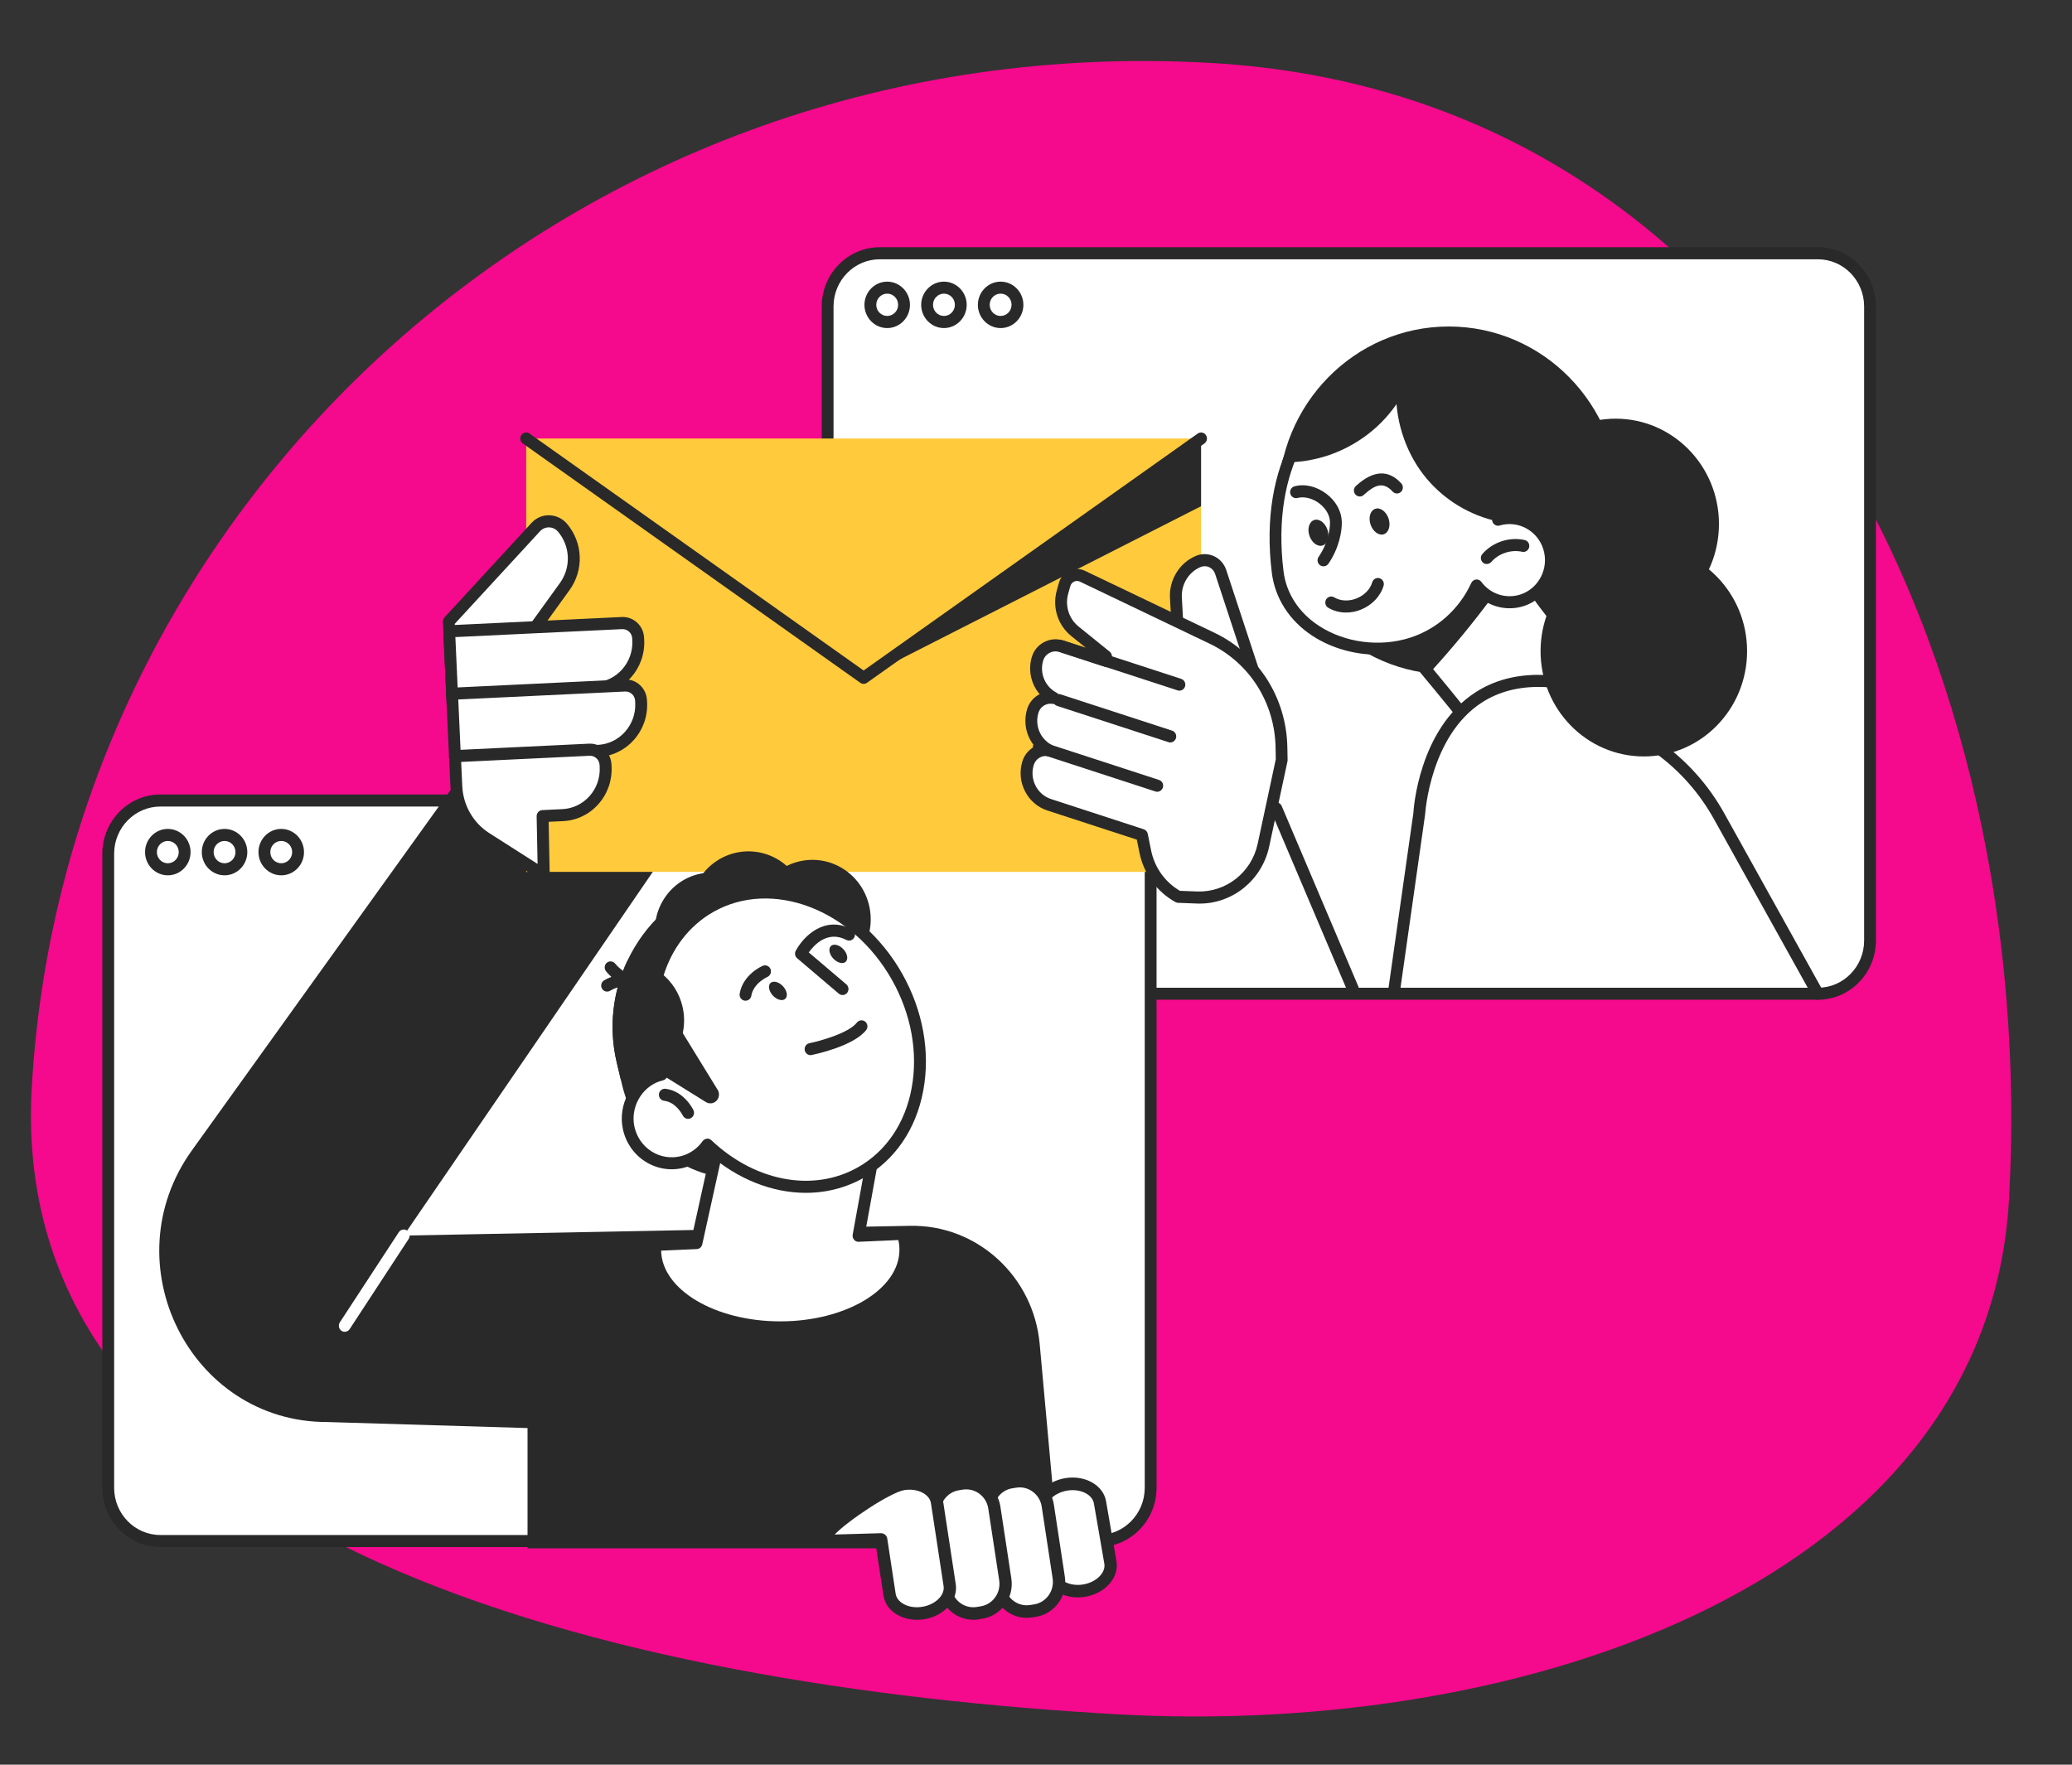 <svg xmlns="http://www.w3.org/2000/svg" width="486" height="414" viewBox="0 0 486 414" fill="none"><rect x="0" y="0" width="486" height="414" fill="#333333" stroke="none"/><path fill-rule="evenodd" clip-rule="evenodd" d="M283.851 14.759C417.771 22.302 478.169 158.096 471.225 281.365C466.211 370.381 358.736 407.621 262.029 402.174C145.342 395.601 1.395 362.648 7.445 255.242C15.169 118.102 134.86 6.367 283.851 14.759Z" fill="#F5098D"></path><g clip-path="url(#clip0_838_512)"><path d="M426.385 233.129H206.351C199.6 233.129 194.124 227.542 194.124 220.655V71.888C194.124 65.001 199.6 59.414 206.351 59.414H426.399C433.151 59.414 438.627 65.001 438.627 71.888V220.669C438.613 227.542 433.137 233.129 426.385 233.129Z" fill="white"></path><path d="M426.385 234.543H206.352C198.851 234.543 192.737 228.32 192.737 220.655V71.888C192.737 64.237 198.837 58 206.352 58H426.399C433.9 58 440.014 64.223 440.014 71.888V220.669C440 228.32 433.9 234.543 426.385 234.543ZM206.352 60.828C200.376 60.828 195.51 65.793 195.51 71.888V220.669C195.51 226.764 200.376 231.728 206.352 231.728H426.399C432.375 231.728 437.241 226.764 437.241 220.669V71.888C437.241 65.793 432.375 60.828 426.399 60.828H206.352Z" fill="#292929"></path><path d="M208.098 76.965C205.159 76.965 202.761 74.519 202.761 71.52C202.761 68.522 205.159 66.075 208.098 66.075C211.037 66.075 213.436 68.522 213.436 71.52C213.436 74.519 211.051 76.965 208.098 76.965ZM208.098 68.89C206.684 68.89 205.534 70.064 205.534 71.506C205.534 72.949 206.684 74.123 208.098 74.123C209.512 74.123 210.663 72.949 210.663 71.506C210.663 70.064 209.512 68.89 208.098 68.89Z" fill="#292929"></path><path d="M221.408 76.965C218.469 76.965 216.07 74.519 216.07 71.52C216.07 68.522 218.469 66.075 221.408 66.075C224.347 66.075 226.746 68.522 226.746 71.52C226.746 74.519 224.347 76.965 221.408 76.965ZM221.408 68.89C219.994 68.89 218.843 70.064 218.843 71.506C218.843 72.949 219.994 74.123 221.408 74.123C222.822 74.123 223.973 72.949 223.973 71.506C223.973 70.064 222.822 68.89 221.408 68.89Z" fill="#292929"></path><path d="M234.703 76.965C231.764 76.965 229.366 74.519 229.366 71.52C229.366 68.522 231.764 66.075 234.703 66.075C237.642 66.075 240.041 68.522 240.041 71.52C240.041 74.519 237.656 76.965 234.703 76.965ZM234.703 68.89C233.289 68.89 232.139 70.064 232.139 71.506C232.139 72.949 233.289 74.123 234.703 74.123C236.117 74.123 237.268 72.949 237.268 71.506C237.268 70.064 236.131 68.89 234.703 68.89Z" fill="#292929"></path><path d="M257.648 361.53H37.614C30.863 361.53 25.386 355.943 25.386 349.056V200.275C25.386 193.388 30.863 187.801 37.614 187.801H257.662C264.414 187.801 269.89 193.388 269.89 200.275V349.056C269.876 355.943 264.4 361.53 257.648 361.53Z" fill="white"></path><path d="M257.648 362.944H37.614C30.114 362.944 24 356.721 24 349.056V200.275C24 192.624 30.1 186.387 37.614 186.387H257.662C265.162 186.387 271.276 192.61 271.276 200.275V349.056C271.263 356.707 265.162 362.944 257.648 362.944ZM37.614 189.216C31.639 189.216 26.773 194.18 26.773 200.275V349.056C26.773 355.151 31.639 360.115 37.614 360.115H257.662C263.637 360.115 268.504 355.151 268.504 349.056V200.275C268.504 194.18 263.637 189.216 257.662 189.216H37.614Z" fill="#292929"></path><path d="M39.361 205.352C36.422 205.352 34.023 202.906 34.023 199.907C34.023 196.909 36.422 194.463 39.361 194.463C42.3 194.463 44.699 196.909 44.699 199.907C44.699 202.906 42.314 205.352 39.361 205.352ZM39.361 197.291C37.947 197.291 36.796 198.465 36.796 199.907C36.796 201.35 37.947 202.524 39.361 202.524C40.775 202.524 41.926 201.35 41.926 199.907C41.926 198.465 40.775 197.291 39.361 197.291Z" fill="#292929"></path><path d="M52.671 205.352C49.731 205.352 47.333 202.906 47.333 199.907C47.333 196.909 49.731 194.463 52.671 194.463C55.61 194.463 58.008 196.909 58.008 199.907C58.008 202.906 55.61 205.352 52.671 205.352ZM52.671 197.291C51.257 197.291 50.106 198.465 50.106 199.907C50.106 201.35 51.257 202.524 52.671 202.524C54.085 202.524 55.235 201.35 55.235 199.907C55.235 198.465 54.085 197.291 52.671 197.291Z" fill="#292929"></path><path d="M65.966 205.352C63.027 205.352 60.628 202.906 60.628 199.907C60.628 196.909 63.027 194.463 65.966 194.463C68.905 194.463 71.304 196.909 71.304 199.907C71.317 202.906 68.919 205.352 65.966 205.352ZM65.966 197.291C64.552 197.291 63.401 198.465 63.401 199.907C63.401 201.35 64.552 202.524 65.966 202.524C67.38 202.524 68.531 201.35 68.531 199.907C68.531 198.465 67.394 197.291 65.966 197.291Z" fill="#292929"></path><path d="M127.785 154.566L45.017 269.871C26.01 296.346 44.546 333.612 76.71 333.612L123.737 335.026V363.241H248.221L243.867 315.326C242.425 299.387 229.158 287.281 213.464 287.578L94.692 289.869L155.554 200.982L127.785 154.566Z" fill="#292929"></path><path d="M281.716 204.546V102.875H202.567H123.418V204.546H202.567H281.716Z" fill="#FFCA3C"></path><path d="M202.567 160.435C202.29 160.435 202.012 160.35 201.777 160.181L122.628 104.034C122.004 103.582 121.837 102.705 122.281 102.068C122.725 101.432 123.584 101.276 124.208 101.715L202.567 157.296L280.926 101.715C281.55 101.276 282.423 101.432 282.853 102.068C283.296 102.705 283.13 103.596 282.506 104.034L203.357 160.181C203.121 160.364 202.844 160.435 202.567 160.435Z" fill="#292929"></path><path d="M281.716 118.757V102.875L202.567 159.021L281.716 118.757Z" fill="#292929"></path><path d="M106.144 164.918L105.256 145.826L125.65 123.664C127.369 121.797 130.281 121.868 131.917 123.792C135.23 127.709 135.452 133.437 132.443 137.609L116.417 159.841L106.144 164.918Z" fill="white"></path><path d="M106.144 166.333C105.894 166.333 105.658 166.262 105.437 166.135C105.035 165.894 104.785 165.456 104.757 164.989L103.884 145.882C103.87 145.501 103.995 145.133 104.258 144.85L124.652 122.688C125.733 121.515 127.272 120.808 128.853 120.892C130.433 120.921 131.944 121.642 132.984 122.872C136.755 127.313 136.991 133.72 133.58 138.443L117.526 160.676C117.387 160.86 117.221 161.015 117.013 161.114L106.74 166.205C106.546 166.29 106.338 166.333 106.144 166.333ZM106.67 146.349L107.419 162.712L115.502 158.71L131.334 136.775C133.969 133.112 133.788 128.162 130.877 124.725C130.35 124.103 129.601 123.749 128.797 123.721C127.979 123.707 127.231 124.032 126.676 124.626L106.67 146.349Z" fill="#292929"></path><path d="M149.718 150.224L149.69 149.701C149.593 147.664 147.902 146.08 145.892 146.179L105.354 148.117L106.047 163.136L139.625 161.524C145.476 161.241 149.995 156.178 149.718 150.224Z" fill="white"></path><path d="M106.06 164.537C105.714 164.537 105.381 164.409 105.131 164.169C104.854 163.914 104.701 163.561 104.674 163.193L103.981 148.174C103.939 147.396 104.535 146.731 105.298 146.689L145.836 144.751C148.622 144.624 150.951 146.802 151.076 149.63L151.104 150.154C151.409 156.885 146.307 162.613 139.708 162.924L106.129 164.537C106.102 164.537 106.074 164.537 106.06 164.537ZM106.809 149.461L107.363 161.652L139.555 160.11C144.616 159.87 148.553 155.457 148.317 150.295L148.29 149.772C148.234 148.513 147.18 147.551 145.947 147.594L106.809 149.461Z" fill="#292929"></path><path d="M150.397 164.862L150.369 164.339C150.272 162.302 148.581 160.718 146.571 160.817L106.033 162.755L106.726 177.774L140.304 176.162C146.155 175.879 150.661 170.83 150.397 164.862Z" fill="white"></path><path d="M106.726 179.188C105.991 179.188 105.381 178.594 105.34 177.845L104.647 162.825C104.633 162.458 104.757 162.09 105.007 161.807C105.257 161.524 105.603 161.369 105.964 161.34L146.502 159.403C147.833 159.332 149.122 159.813 150.12 160.732C151.104 161.652 151.687 162.91 151.756 164.282L151.784 164.805C152.089 171.537 146.987 177.265 140.388 177.576L106.809 179.188C106.768 179.188 106.754 179.188 106.726 179.188ZM107.489 164.098L108.043 176.289L140.235 174.748C145.295 174.507 149.233 170.095 148.997 164.933L148.969 164.409C148.942 163.801 148.678 163.235 148.235 162.825C147.791 162.415 147.209 162.203 146.613 162.231L107.489 164.098Z" fill="#292929"></path><path d="M142.051 179.938L142.023 179.415C141.926 177.378 140.235 175.794 138.225 175.893L106.698 177.406L107.031 184.506C107.253 189.47 109.859 193.996 113.977 196.626L127.522 205.282L127.245 191.478L131.958 191.252C137.823 190.955 142.328 185.906 142.051 179.938Z" fill="white"></path><path d="M127.536 206.682C127.286 206.682 127.023 206.611 126.801 206.47L113.256 197.814C108.75 194.929 105.908 189.979 105.658 184.563L105.326 177.463C105.312 177.095 105.437 176.728 105.686 176.445C105.936 176.162 106.282 176.006 106.643 175.978L138.169 174.465C139.514 174.408 140.79 174.875 141.788 175.794C142.772 176.713 143.354 177.972 143.424 179.344L143.451 179.867C143.604 183.12 142.495 186.246 140.346 188.664C138.197 191.082 135.244 192.497 132.055 192.638L128.686 192.794L128.936 205.225C128.95 205.748 128.673 206.229 128.229 206.484C128.007 206.625 127.771 206.682 127.536 206.682ZM108.168 178.75L108.431 184.435C108.639 188.933 110.996 193.034 114.725 195.424L126.094 202.679L125.872 191.493C125.858 190.729 126.44 190.092 127.189 190.05L131.903 189.824C134.357 189.711 136.617 188.622 138.28 186.769C139.93 184.916 140.776 182.512 140.665 180.009L140.637 179.485C140.609 178.877 140.346 178.312 139.902 177.901C139.459 177.491 138.876 177.265 138.28 177.307L108.168 178.75Z" fill="#292929"></path><path d="M80.856 312.441C80.593 312.441 80.329 312.37 80.093 312.2C79.456 311.762 79.289 310.885 79.705 310.234L93.541 289.077C93.971 288.426 94.831 288.257 95.468 288.681C96.106 289.119 96.272 289.996 95.857 290.647L82.02 311.804C81.743 312.228 81.299 312.441 80.856 312.441Z" fill="white"></path><path d="M192.918 272.445L179.858 275.684C164.843 279.403 149.579 269.914 145.933 254.597L144.671 249.322C140.11 230.144 151.756 210.642 170.569 205.989L173.259 210.91C185.043 207.997 197.035 215.436 199.891 227.471L205.561 251.316C207.78 260.664 202.095 270.168 192.918 272.445Z" fill="#292929"></path><path d="M153.752 292.047L163.387 291.608L174.187 242.632L208.597 250.156L201.388 289.897L211.745 289.43C212.147 290.633 212.368 291.891 212.368 293.164C212.368 303.22 199.225 311.38 183.032 311.38C166.826 311.38 153.696 303.22 153.696 293.164C153.683 292.811 153.71 292.429 153.752 292.047Z" fill="white"></path><path d="M183.019 312.822C166.077 312.822 152.296 304.012 152.296 293.192C152.296 292.768 152.324 292.33 152.366 291.92C152.435 291.227 153.003 290.675 153.683 290.647L162.265 290.265L172.829 242.35C172.995 241.6 173.73 241.105 174.479 241.275L208.889 248.799C209.624 248.954 210.095 249.69 209.956 250.439L203.066 288.426L211.689 288.045C212.299 288.002 212.868 288.412 213.062 288.992C213.519 290.364 213.755 291.778 213.755 293.192C213.755 304.012 199.96 312.822 183.019 312.822ZM155.069 293.405C155.263 302.569 167.727 309.994 183.019 309.994C198.435 309.994 210.968 302.456 210.968 293.192C210.968 292.429 210.885 291.665 210.705 290.915L201.43 291.326C201.028 291.368 200.598 291.17 200.321 290.845C200.044 290.519 199.933 290.081 200.002 289.657L206.962 251.274L175.213 244.33L164.718 291.934C164.58 292.556 164.053 293.009 163.429 293.037L155.069 293.405Z" fill="#292929"></path><path d="M178.162 225.463C182.056 219.112 180.166 210.744 173.941 206.772C167.716 202.8 159.512 204.728 155.618 211.078C151.725 217.428 153.614 225.797 159.84 229.769C166.065 233.741 174.268 231.813 178.162 225.463Z" fill="#292929"></path><path d="M167.713 210.995C154.168 216.27 146.127 230.866 149.094 245.616C152.754 246.974 156.885 247.271 161.017 246.253C171.761 243.594 178.458 232.987 175.976 222.564C174.798 217.6 171.734 213.569 167.713 210.995Z" fill="#292929"></path><path d="M151.118 231.545C146.654 245.617 152.768 261.159 165.883 268.047C169.21 265.982 172.039 262.899 173.841 258.967C178.541 248.756 174.645 236.791 165.12 232.223C160.601 230.045 155.61 229.946 151.118 231.545Z" fill="#292929"></path><path d="M188.588 221.993C190.399 214.734 186.098 207.352 178.982 205.505C171.867 203.657 164.63 208.045 162.819 215.304C161.008 222.563 165.309 229.945 172.425 231.792C179.541 233.639 186.778 229.252 188.588 221.993Z" fill="#292929"></path><path d="M202.2 222.985C206.16 216.428 204.159 207.838 197.732 203.798C191.304 199.759 182.883 201.8 178.923 208.357C174.963 214.914 176.964 223.504 183.392 227.543C189.82 231.582 198.24 229.542 202.2 222.985Z" fill="#292929"></path><path d="M188.842 210.387C190.616 217.869 186.124 225.407 178.777 227.231C171.443 229.041 164.053 224.459 162.265 216.963C160.49 209.482 164.982 201.944 172.33 200.12C179.678 198.309 187.067 202.906 188.842 210.387Z" fill="#292929"></path><path d="M142.398 232.634C141.94 232.634 141.483 232.393 141.219 231.969C140.817 231.304 141.011 230.441 141.663 230.017C141.871 229.89 146.682 226.877 151.09 229.593C151.742 230.003 151.95 230.866 151.562 231.53C151.16 232.195 150.314 232.407 149.662 232.011C146.709 230.187 143.174 232.393 143.146 232.407C142.911 232.563 142.647 232.634 142.398 232.634Z" fill="#292929"></path><path d="M149.385 231.714C145.101 231.714 142.245 227.995 142.12 227.811C141.649 227.189 141.774 226.298 142.37 225.831C142.98 225.364 143.839 225.477 144.311 226.086C144.339 226.114 146.917 229.437 150.286 228.801C151.035 228.66 151.77 229.155 151.908 229.932C152.047 230.696 151.548 231.446 150.799 231.587C150.3 231.672 149.829 231.714 149.385 231.714Z" fill="#292929"></path><path d="M209.513 227.641C199.115 210.811 179.386 204.433 165.453 213.399C153.683 220.98 149.815 237.088 155.18 252.051C154.861 252.136 154.528 252.207 154.21 252.32C149.302 254.031 146.335 259.391 147.444 264.553C148.692 270.366 154.362 273.973 160.005 272.572C162.486 271.964 164.524 270.465 165.911 268.513C176.766 278.781 191.836 281.581 203.121 274.326C217.055 265.374 219.911 244.471 209.513 227.641Z" fill="white"></path><path d="M189.022 279.842C181.161 279.842 172.981 276.674 166.063 270.564C164.511 272.233 162.528 273.421 160.338 273.972C157.246 274.736 154.043 274.213 151.34 272.488C148.636 270.762 146.779 268.061 146.099 264.879C144.879 259.165 148.068 253.197 153.419 251.132C148.442 235.618 152.99 219.764 164.732 212.212C179.29 202.849 199.905 209.44 210.705 226.892C215.904 235.306 218.095 244.994 216.833 254.144C215.571 263.38 210.968 270.988 203.884 275.542C199.364 278.427 194.263 279.842 189.022 279.842ZM165.911 267.113C166.257 267.113 166.59 267.241 166.854 267.495C177.584 277.65 191.864 279.912 202.387 273.152C208.778 269.051 212.923 262.149 214.074 253.763C215.239 245.277 213.201 236.268 208.348 228.419C198.366 212.282 179.47 206.088 166.202 214.616C155.208 221.687 151.215 236.89 156.497 251.585C156.636 251.967 156.608 252.391 156.414 252.744C156.22 253.098 155.901 253.352 155.513 253.451C155.236 253.522 154.945 253.593 154.667 253.692C150.425 255.163 147.846 259.83 148.803 264.299C149.33 266.731 150.744 268.796 152.809 270.112C154.875 271.427 157.315 271.823 159.686 271.243C161.724 270.734 163.554 269.489 164.802 267.721C165.037 267.396 165.398 267.184 165.786 267.142C165.828 267.113 165.869 267.113 165.911 267.113Z" fill="#292929"></path><path d="M181.328 233.609C182.298 234.613 183.601 234.925 184.225 234.288C184.849 233.652 184.572 232.322 183.601 231.318C182.631 230.314 181.328 230.003 180.704 230.639C180.08 231.276 180.357 232.591 181.328 233.609Z" fill="#292929"></path><path d="M195.497 224.926C196.467 225.93 197.77 226.241 198.394 225.605C199.018 224.968 198.741 223.639 197.77 222.635C196.8 221.631 195.497 221.319 194.873 221.956C194.249 222.592 194.526 223.922 195.497 224.926Z" fill="#292929"></path><path d="M174.867 234.769C174.784 234.769 174.714 234.769 174.631 234.755C173.882 234.628 173.37 233.892 173.494 233.129C174.257 228.589 178.735 226.651 178.915 226.58C179.622 226.283 180.44 226.623 180.731 227.344C181.022 228.065 180.69 228.886 179.983 229.197C179.955 229.211 176.725 230.639 176.225 233.609C176.115 234.288 175.532 234.769 174.867 234.769Z" fill="#292929"></path><path d="M190.117 247.54C189.466 247.54 188.897 247.073 188.758 246.409C188.606 245.645 189.091 244.895 189.84 244.74C192.28 244.245 199.046 242.392 200.986 239.903C201.458 239.295 202.331 239.196 202.941 239.677C203.537 240.157 203.634 241.048 203.163 241.657C200.252 245.39 191.393 247.3 190.394 247.498C190.297 247.54 190.214 247.54 190.117 247.54Z" fill="#292929"></path><path d="M197.632 233.44C197.313 233.44 197.008 233.327 196.744 233.114L186.984 224.813C186.471 224.388 186.332 223.653 186.651 223.059C188.357 219.834 193.292 214.63 199.78 217.996C200.46 218.35 200.737 219.198 200.39 219.891C200.044 220.584 199.212 220.867 198.533 220.513C194.124 218.222 190.977 221.659 189.701 223.441L198.519 230.936C199.101 231.431 199.184 232.322 198.699 232.931C198.422 233.27 198.02 233.44 197.632 233.44Z" fill="#292929"></path><path d="M157.454 237.979L168.337 255.686C168.684 256.238 168.739 256.931 168.504 257.539C168.046 258.741 166.632 259.222 165.565 258.543L155.125 252.051L157.454 237.979Z" fill="#292929"></path><path d="M161.405 262.489C160.892 262.489 160.393 262.192 160.157 261.697C160.13 261.64 158.605 258.571 155.776 258.246C155.014 258.161 154.473 257.454 154.556 256.676C154.639 255.898 155.333 255.347 156.095 255.431C160.462 255.941 162.57 260.268 162.653 260.452C162.986 261.159 162.694 261.994 162.001 262.333C161.821 262.446 161.613 262.489 161.405 262.489Z" fill="#292929"></path><path d="M147.125 225.463C143.756 232.648 142.703 241.006 144.671 249.308L145.614 253.282C147.056 253.409 148.525 253.31 150.009 252.942C157.343 251.132 161.849 243.58 160.074 236.099C158.577 229.833 153.156 225.605 147.125 225.463Z" fill="#292929"></path><path d="M295.164 161.072L286.319 134.187C285.584 131.952 283.144 130.821 281.009 131.74C277.681 133.168 275.602 136.577 275.81 140.254L276.378 150.309L295.164 161.072Z" fill="white"></path><path d="M295.164 162.486C294.928 162.486 294.692 162.429 294.485 162.302L275.699 151.525C275.283 151.285 275.02 150.861 274.992 150.366L274.423 140.31C274.188 136.053 276.614 132.079 280.468 130.425C281.841 129.831 283.393 129.859 284.752 130.481C286.111 131.103 287.151 132.291 287.622 133.72L296.467 160.605C296.647 161.157 296.481 161.779 296.037 162.147C295.788 162.373 295.483 162.486 295.164 162.486ZM277.723 149.446L292.71 158.045L285.015 134.639C284.78 133.932 284.295 133.38 283.629 133.069C282.964 132.758 282.229 132.758 281.563 133.041C278.791 134.229 277.044 137.1 277.21 140.169L277.723 149.446Z" fill="#292929"></path><path d="M284.267 149.715L253.877 135.177C252.2 134.37 250.217 135.304 249.704 137.114L249.205 138.896C248.262 142.276 249.413 145.897 252.116 148.089L259.409 153.986L259.631 155.104L248.914 151.61C246.571 150.847 244.048 152.176 243.341 154.58C242.273 158.215 243.937 162.034 247.153 163.731C245.046 163.349 242.925 164.593 242.259 166.729C241.109 170.406 242.786 174.295 246.03 176.006C243.923 175.625 241.802 176.869 241.136 179.005C239.847 183.106 242.065 187.49 246.1 188.806L267.824 195.891L268.601 199.724C269.516 204.278 272.358 208.181 276.364 210.401L280.773 210.571C288.204 210.854 294.762 205.678 296.356 198.267L300.64 178.298L300.585 175.37C300.377 164.339 294.055 154.396 284.267 149.715Z" fill="white"></path><path d="M281.369 211.985C281.161 211.985 280.94 211.985 280.732 211.971L276.323 211.801C276.115 211.787 275.907 211.731 275.713 211.632C271.332 209.213 268.254 204.971 267.256 199.992L266.646 196.98L245.684 190.149C243.382 189.4 241.511 187.787 240.402 185.595C239.292 183.403 239.084 180.914 239.819 178.566C240.304 177.025 241.386 175.808 242.731 175.13C240.707 172.768 239.958 169.444 240.942 166.29C241.427 164.749 242.509 163.533 243.854 162.854C241.871 160.534 241.095 157.267 242.01 154.17C242.453 152.643 243.465 151.398 244.852 150.663C246.252 149.913 247.846 149.772 249.344 150.253L254.751 152.02L251.257 149.206C248.11 146.66 246.779 142.474 247.874 138.528L248.373 136.746C248.72 135.474 249.593 134.441 250.772 133.89C251.95 133.338 253.295 133.352 254.459 133.904L284.849 148.442C295.192 153.392 301.749 163.702 301.957 175.356L302.013 178.283C302.013 178.397 301.999 178.51 301.985 178.609L297.701 198.578C296.023 206.427 289.202 211.985 281.369 211.985ZM276.753 208.987L280.829 209.143C287.58 209.369 293.556 204.688 294.998 197.942L299.24 178.142L299.198 175.384C299.004 164.82 293.057 155.471 283.685 150.988L253.295 136.449C252.851 136.237 252.366 136.237 251.936 136.449C251.493 136.662 251.188 137.029 251.049 137.51L250.55 139.292C249.76 142.135 250.716 145.147 252.99 146.986L260.282 152.883C260.532 153.095 260.712 153.378 260.781 153.703L261.003 154.821C261.1 155.316 260.934 155.825 260.573 156.164C260.213 156.504 259.7 156.617 259.229 156.461L248.512 152.968C247.722 152.713 246.89 152.784 246.155 153.18C245.434 153.562 244.907 154.213 244.672 155.005C243.812 157.932 245.129 161.086 247.791 162.486C248.401 162.811 248.692 163.533 248.47 164.197C248.248 164.862 247.597 165.258 246.918 165.131C245.462 164.876 244.034 165.739 243.59 167.167C242.661 170.137 243.965 173.333 246.682 174.762C247.292 175.087 247.583 175.808 247.361 176.473C247.139 177.138 246.474 177.534 245.808 177.407C244.353 177.138 242.925 178.015 242.481 179.443C241.968 181.069 242.121 182.795 242.883 184.308C243.646 185.821 244.949 186.939 246.543 187.462L268.268 194.547C268.739 194.703 269.1 195.113 269.211 195.608L269.987 199.441C270.777 203.471 273.245 206.936 276.753 208.987Z" fill="#292929"></path><path d="M274.493 174.182C274.354 174.182 274.215 174.168 274.077 174.111L247.929 165.597C247.195 165.357 246.793 164.565 247.028 163.815C247.264 163.066 248.04 162.656 248.775 162.896L274.922 171.41C275.657 171.65 276.059 172.442 275.824 173.192C275.616 173.8 275.075 174.182 274.493 174.182Z" fill="#292929"></path><path d="M276.628 162.033C276.489 162.033 276.35 162.019 276.212 161.963L248.429 152.911C247.694 152.671 247.292 151.879 247.527 151.129C247.763 150.38 248.539 149.97 249.274 150.21L277.057 159.262C277.792 159.502 278.194 160.294 277.959 161.044C277.764 161.652 277.224 162.033 276.628 162.033Z" fill="#292929"></path><path d="M271.429 185.751C271.29 185.751 271.152 185.737 271.013 185.68L243.23 176.629C242.495 176.388 242.093 175.596 242.329 174.847C242.564 174.097 243.341 173.687 244.075 173.927L271.859 182.979C272.594 183.219 272.996 184.011 272.76 184.761C272.552 185.369 272.011 185.751 271.429 185.751Z" fill="#292929"></path><path d="M378.971 147.636C392.348 147.636 403.191 136.574 403.191 122.929C403.191 109.283 392.348 98.222 378.971 98.222C365.595 98.222 354.751 109.283 354.751 122.929C354.751 136.574 365.595 147.636 378.971 147.636Z" fill="#292929"></path><path d="M339.819 158.229C361.917 158.229 379.831 139.955 379.831 117.413C379.831 94.871 361.917 76.597 339.819 76.597C317.722 76.597 299.808 94.871 299.808 117.413C299.808 139.955 317.722 158.229 339.819 158.229Z" fill="#292929"></path><path d="M348.997 175.299C348.401 176.968 327.536 148.739 327.051 148.414L350.023 123.551C350.023 123.551 366.577 149.913 371.152 151.073C371.138 151.073 355.375 157.48 348.997 175.299Z" fill="white"></path><path d="M348.997 176.713C348.567 176.713 348.138 176.501 347.86 176.119C344.838 171.749 327.411 150.776 326.15 149.489C325.886 149.263 325.72 148.937 325.678 148.57C325.637 148.159 325.761 147.749 326.053 147.438L349.025 122.575C349.316 122.264 349.746 122.109 350.162 122.137C350.592 122.179 350.966 122.42 351.202 122.788C359.201 135.516 368.975 149.065 371.498 149.701C372.247 149.885 372.691 150.663 372.51 151.412C372.33 152.176 371.568 152.629 370.833 152.445C369.654 152.148 364.719 149.333 349.829 125.828L328.964 148.414C333.248 153.265 347.957 171.297 350.148 174.479C350.592 175.115 350.439 175.992 349.815 176.445C349.552 176.629 349.275 176.713 348.997 176.713Z" fill="#292929"></path><path d="M349.94 138.599C350.384 139.08 350.148 139.9 349.552 140.692C345.448 146.194 341.012 151.596 336.256 156.857C335.716 157.451 335.175 158.073 334.565 158.611C333.192 156.489 331.834 154.368 330.572 152.487C330.198 151.879 329.824 151.299 329.449 150.776C329.588 150.691 329.74 150.592 329.879 150.507C330.544 150.083 331.085 149.998 331.501 150.083C331.848 149.857 332.208 149.644 332.569 149.39C334.218 148.244 335.868 147.07 337.504 145.911C340.901 143.521 344.284 141.145 347.666 138.74C348.526 138.161 349.538 138.189 349.94 138.599Z" fill="#292929"></path><path d="M351.354 121.925C352.935 117.017 353.115 111.587 351.493 106.269C347.334 92.777 333.234 85.267 320.008 89.51C309.679 92.819 296.342 106.962 299.683 134.187C301.403 148.23 317.942 155.188 331.168 150.946C338.156 148.711 343.479 143.634 346.363 137.354C348.762 140.593 352.976 142.121 356.983 140.834C362.085 139.193 364.927 133.649 363.319 128.445C361.738 123.297 356.415 120.412 351.354 121.925Z" fill="white"></path><path d="M323.127 153.59C317.707 153.59 312.272 152.063 307.836 149.164C302.442 145.628 299.06 140.367 298.311 134.356C295.108 108.32 307.101 92.154 319.592 88.152C326.344 85.988 333.525 86.639 339.792 89.977C346.072 93.314 350.689 98.957 352.81 105.845C354.238 110.498 354.404 115.391 353.295 120.143C358.286 119.818 363.083 122.971 364.636 128.02C366.466 133.96 363.222 140.31 357.385 142.191C353.628 143.393 349.538 142.432 346.668 139.815C343.383 145.755 337.976 150.267 331.571 152.317C328.867 153.166 325.997 153.59 323.127 153.59ZM327.564 89.736C325.179 89.736 322.767 90.104 320.424 90.868C308.986 94.531 298.061 109.592 301.056 134.017C301.694 139.179 304.633 143.719 309.319 146.788C315.447 150.804 323.654 151.879 330.753 149.602C337.061 147.58 342.287 142.898 345.102 136.76C345.31 136.308 345.726 136.011 346.211 135.954C346.696 135.898 347.167 136.11 347.459 136.506C349.566 139.363 353.226 140.551 356.567 139.49C360.934 138.09 363.374 133.324 362.002 128.869C360.657 124.499 356.068 121.996 351.756 123.283C351.271 123.438 350.73 123.283 350.37 122.915C350.01 122.533 349.885 121.981 350.051 121.486C351.618 116.635 351.659 111.53 350.176 106.707C348.277 100.541 344.131 95.492 338.516 92.508C335.078 90.655 331.335 89.736 327.564 89.736Z" fill="#292929"></path><path d="M348.72 132.32C348.387 132.32 348.069 132.207 347.805 131.966C347.237 131.443 347.181 130.552 347.694 129.972C350.134 127.172 354.03 125.885 357.621 126.691C358.369 126.861 358.841 127.61 358.674 128.374C358.508 129.138 357.773 129.618 357.025 129.449C354.446 128.869 351.521 129.831 349.774 131.853C349.483 132.164 349.095 132.32 348.72 132.32Z" fill="#292929"></path><path d="M315.738 143.704C314.241 143.704 312.785 143.323 311.537 142.573C310.872 142.177 310.664 141.314 311.052 140.636C311.44 139.957 312.3 139.745 312.951 140.141C314.407 141.017 316.362 141.116 318.178 140.395C319.994 139.674 321.381 138.26 321.866 136.605C322.088 135.855 322.864 135.431 323.599 135.657C324.334 135.884 324.75 136.676 324.528 137.425C323.793 139.9 321.797 141.993 319.19 143.026C318.053 143.492 316.889 143.704 315.738 143.704Z" fill="#292929"></path><path d="M318.955 116.48C318.566 116.48 318.178 116.31 317.901 115.985C317.402 115.391 317.471 114.5 318.053 113.991L318.248 113.821C322.199 110.3 325.706 110.158 328.673 113.397C329.2 113.963 329.172 114.868 328.604 115.391C328.049 115.928 327.162 115.9 326.649 115.32C324.445 112.916 322.49 113.779 320.064 115.943L319.856 116.126C319.606 116.367 319.273 116.48 318.955 116.48Z" fill="#292929"></path><path d="M310.428 132.857C310.151 132.857 309.874 132.772 309.624 132.603C309 132.15 308.848 131.273 309.291 130.637C311.51 127.426 312.009 123.976 311.953 122.434C311.898 120.85 310.983 119.266 309.458 118.106C307.863 116.89 305.895 116.409 304.342 116.819C303.593 117.017 302.845 116.565 302.651 115.815C302.456 115.066 302.9 114.288 303.635 114.09C306.033 113.439 308.82 114.104 311.108 115.844C313.326 117.526 314.643 119.888 314.726 122.349C314.809 124.697 314.033 128.713 311.565 132.291C311.302 132.645 310.872 132.857 310.428 132.857Z" fill="#292929"></path><path d="M307.156 125.743C307.739 127.384 309.139 128.374 310.29 127.95C311.44 127.525 311.912 125.857 311.343 124.216C310.761 122.575 309.361 121.585 308.21 122.01C307.045 122.434 306.574 124.103 307.156 125.743Z" fill="#292929"></path><path d="M321.491 123.113C322.074 124.753 323.474 125.743 324.624 125.319C325.775 124.895 326.247 123.226 325.678 121.585C325.096 119.945 323.696 118.955 322.545 119.379C321.38 119.803 320.909 121.472 321.491 123.113Z" fill="#292929"></path><path d="M358.078 109.536C358.591 113.75 358.855 117.993 358.979 122.222C358.993 122.589 358.772 122.985 358.369 123C354.751 123.084 351.16 122.505 347.736 121.317C341.469 119.125 335.952 114.853 332.347 109.168C328.41 102.945 326.732 95.322 327.73 87.982C327.841 87.148 329.006 87.289 329.075 88.039C331.557 85.988 335.245 85.988 338.253 86.738C341.608 87.572 344.617 89.34 347.5 91.221C350.62 93.258 353.434 95.407 355.209 98.83C356.914 102.125 357.635 105.859 358.078 109.536Z" fill="#292929"></path><path d="M319.439 88.548C323.391 87.275 327.411 87.021 331.251 87.601C330.433 89.835 329.38 91.985 328.09 94.007C324.278 99.961 318.455 104.43 311.87 106.721C308.265 107.966 304.48 108.56 300.682 108.447C300.668 108.447 300.654 108.433 300.654 108.433C304.896 97.133 312.757 90.684 319.439 88.548Z" fill="#292929"></path><path d="M260.463 366.635L258.023 352.521C257.565 349.537 254.044 347.613 250.148 348.222C246.252 348.844 243.466 351.757 243.923 354.755L246.363 368.87C246.821 371.854 250.342 373.777 254.238 373.169C258.134 372.547 260.92 369.633 260.463 366.635Z" fill="white"></path><path d="M252.81 374.753C248.817 374.753 245.448 372.434 244.935 369.096L242.495 355.01C241.913 351.191 245.24 347.514 249.926 346.765C254.599 346.015 258.869 348.504 259.451 352.295L261.891 366.381C261.891 366.395 261.891 366.395 261.891 366.409C262.473 370.199 259.132 373.876 254.46 374.626C253.905 374.711 253.351 374.753 252.81 374.753ZM251.576 349.593C251.188 349.593 250.786 349.622 250.37 349.692C247.32 350.173 245.019 352.394 245.351 354.543L247.791 368.629C248.124 370.807 250.966 372.207 254.016 371.727C257.052 371.246 259.354 369.039 259.035 366.89L256.595 352.79C256.318 350.894 254.141 349.593 251.576 349.593Z" fill="#292929"></path><path d="M248.332 370.086L245.767 353.228C245.198 349.523 241.802 346.977 238.155 347.557L237.227 347.698C233.594 348.278 231.099 351.743 231.667 355.463L234.232 372.321C234.8 376.026 238.197 378.572 241.843 377.992L242.772 377.85C246.404 377.256 248.9 373.791 248.332 370.086Z" fill="white"></path><path d="M240.804 379.547C239.098 379.547 237.435 378.996 236.034 377.949C234.287 376.648 233.137 374.725 232.804 372.547L230.239 355.689C229.546 351.177 232.582 346.949 237.005 346.242L237.934 346.1C240.069 345.761 242.218 346.298 243.964 347.599C245.711 348.9 246.862 350.824 247.195 353.002L249.76 369.86C250.453 374.371 247.417 378.6 242.994 379.307L242.065 379.448C241.635 379.505 241.219 379.547 240.804 379.547ZM239.195 348.943C238.932 348.943 238.655 348.957 238.377 349.013L237.448 349.155C236.076 349.367 234.856 350.131 234.038 351.276C233.22 352.422 232.887 353.822 233.095 355.236L235.66 372.094C235.868 373.494 236.617 374.739 237.74 375.573C238.863 376.408 240.249 376.761 241.621 376.535L242.55 376.394C245.392 375.941 247.347 373.212 246.904 370.312L244.339 353.454C244.131 352.054 243.382 350.81 242.259 349.975C241.358 349.296 240.291 348.943 239.195 348.943Z" fill="#292929"></path><path d="M235.799 370.539L233.234 353.681C232.666 349.975 229.269 347.43 225.623 348.009L224.694 348.151C221.061 348.731 218.566 352.196 219.134 355.915L221.699 372.773C222.268 376.479 225.664 379.024 229.311 378.444L230.239 378.303C233.872 377.723 236.367 374.258 235.799 370.539Z" fill="white"></path><path d="M228.27 380C224.347 380 220.881 377.073 220.257 372.999L217.692 356.141C216.999 351.63 220.035 347.401 224.458 346.694L225.387 346.539C229.809 345.831 233.955 348.929 234.648 353.44L237.213 370.298C237.906 374.81 234.87 379.038 230.447 379.746L229.518 379.901C229.102 379.972 228.686 380 228.27 380ZM226.648 349.41C226.385 349.41 226.122 349.424 225.844 349.466L224.915 349.622C223.543 349.834 222.323 350.598 221.505 351.743C220.687 352.889 220.354 354.289 220.562 355.703L223.127 372.561C223.571 375.46 226.246 377.454 229.088 377.002L230.017 376.846C231.39 376.634 232.61 375.87 233.428 374.725C234.246 373.579 234.579 372.179 234.371 370.765L231.806 353.907C231.404 351.29 229.172 349.41 226.648 349.41Z" fill="#292929"></path><path d="M222.753 371.882L219.786 352.422C219.329 349.438 215.807 347.514 211.911 348.122C208.016 348.745 192.849 358.56 193.306 361.544L206.685 361.162L208.653 374.102C209.111 377.087 212.632 379.01 216.528 378.402C220.424 377.794 223.21 374.866 222.753 371.882Z" fill="white"></path><path d="M215.072 380C213.464 380 211.925 379.632 210.622 378.911C208.723 377.879 207.516 376.252 207.225 374.343L205.451 362.689L193.348 363.029C192.613 363.043 191.989 362.52 191.878 361.784C191.753 360.95 191.421 358.758 200.169 352.733C204.009 350.088 209.263 347.062 211.69 346.68C216.362 345.944 220.632 348.419 221.214 352.21L224.181 371.67C224.763 375.46 221.422 379.137 216.75 379.887C216.181 379.958 215.627 380 215.072 380ZM206.685 359.705C207.392 359.705 208.002 360.229 208.113 360.95L210.081 373.89C210.234 374.866 210.899 375.729 211.981 376.323C213.187 376.988 214.726 377.214 216.306 376.959C219.356 376.478 221.658 374.258 221.325 372.108L218.358 352.648C218.025 350.498 215.169 349.098 212.133 349.579C208.972 350.074 199.032 356.622 195.774 360.002L206.643 359.691C206.657 359.705 206.671 359.705 206.685 359.705Z" fill="#292929"></path><path d="M426.386 234.543C425.901 234.543 425.429 234.288 425.18 233.821L402.041 192.2C395.123 179.754 383.241 171.155 369.447 168.596C368.698 168.454 368.199 167.719 368.324 166.955C368.462 166.191 369.183 165.668 369.932 165.824C384.545 168.539 397.119 177.647 404.439 190.814L427.578 232.435C427.952 233.114 427.717 233.977 427.051 234.359C426.857 234.486 426.621 234.543 426.386 234.543Z" fill="#292929"></path><path d="M299.378 189.696L317.36 232.04L299.378 189.696Z" fill="#292929"></path><path d="M317.36 233.44C316.819 233.44 316.32 233.114 316.084 232.591L298.103 190.248C297.798 189.527 298.117 188.692 298.824 188.381C299.531 188.07 300.349 188.395 300.64 189.117L318.621 231.46C318.926 232.181 318.608 233.015 317.9 233.327C317.734 233.411 317.554 233.44 317.36 233.44Z" fill="#292929"></path><path d="M327.051 232.025L332.887 190.941C332.887 190.941 335.341 145.472 380.524 164.296L327.051 232.025Z" fill="white"></path><path d="M327.051 233.44C326.982 233.44 326.912 233.44 326.857 233.426C326.094 233.312 325.567 232.591 325.678 231.827L331.515 190.743C331.543 190.064 332.721 171.042 346.114 162.401C354.834 156.772 366.591 156.97 381.051 162.995C381.758 163.292 382.104 164.112 381.813 164.834C381.522 165.555 380.718 165.909 380.011 165.612C366.438 159.954 355.541 159.686 347.611 164.791C335.425 172.64 334.288 190.856 334.274 191.04L328.423 232.252C328.312 232.945 327.73 233.44 327.051 233.44Z" fill="#292929"></path><path d="M385.57 177.463C398.947 177.463 409.791 166.401 409.791 152.756C409.791 139.11 398.947 128.049 385.57 128.049C372.194 128.049 361.35 139.11 361.35 152.756C361.35 166.401 372.194 177.463 385.57 177.463Z" fill="#292929"></path></g><defs><clipPath id="clip0_838_512"><rect width="416" height="322" fill="white" transform="translate(24 58)"></rect></clipPath></defs></svg>